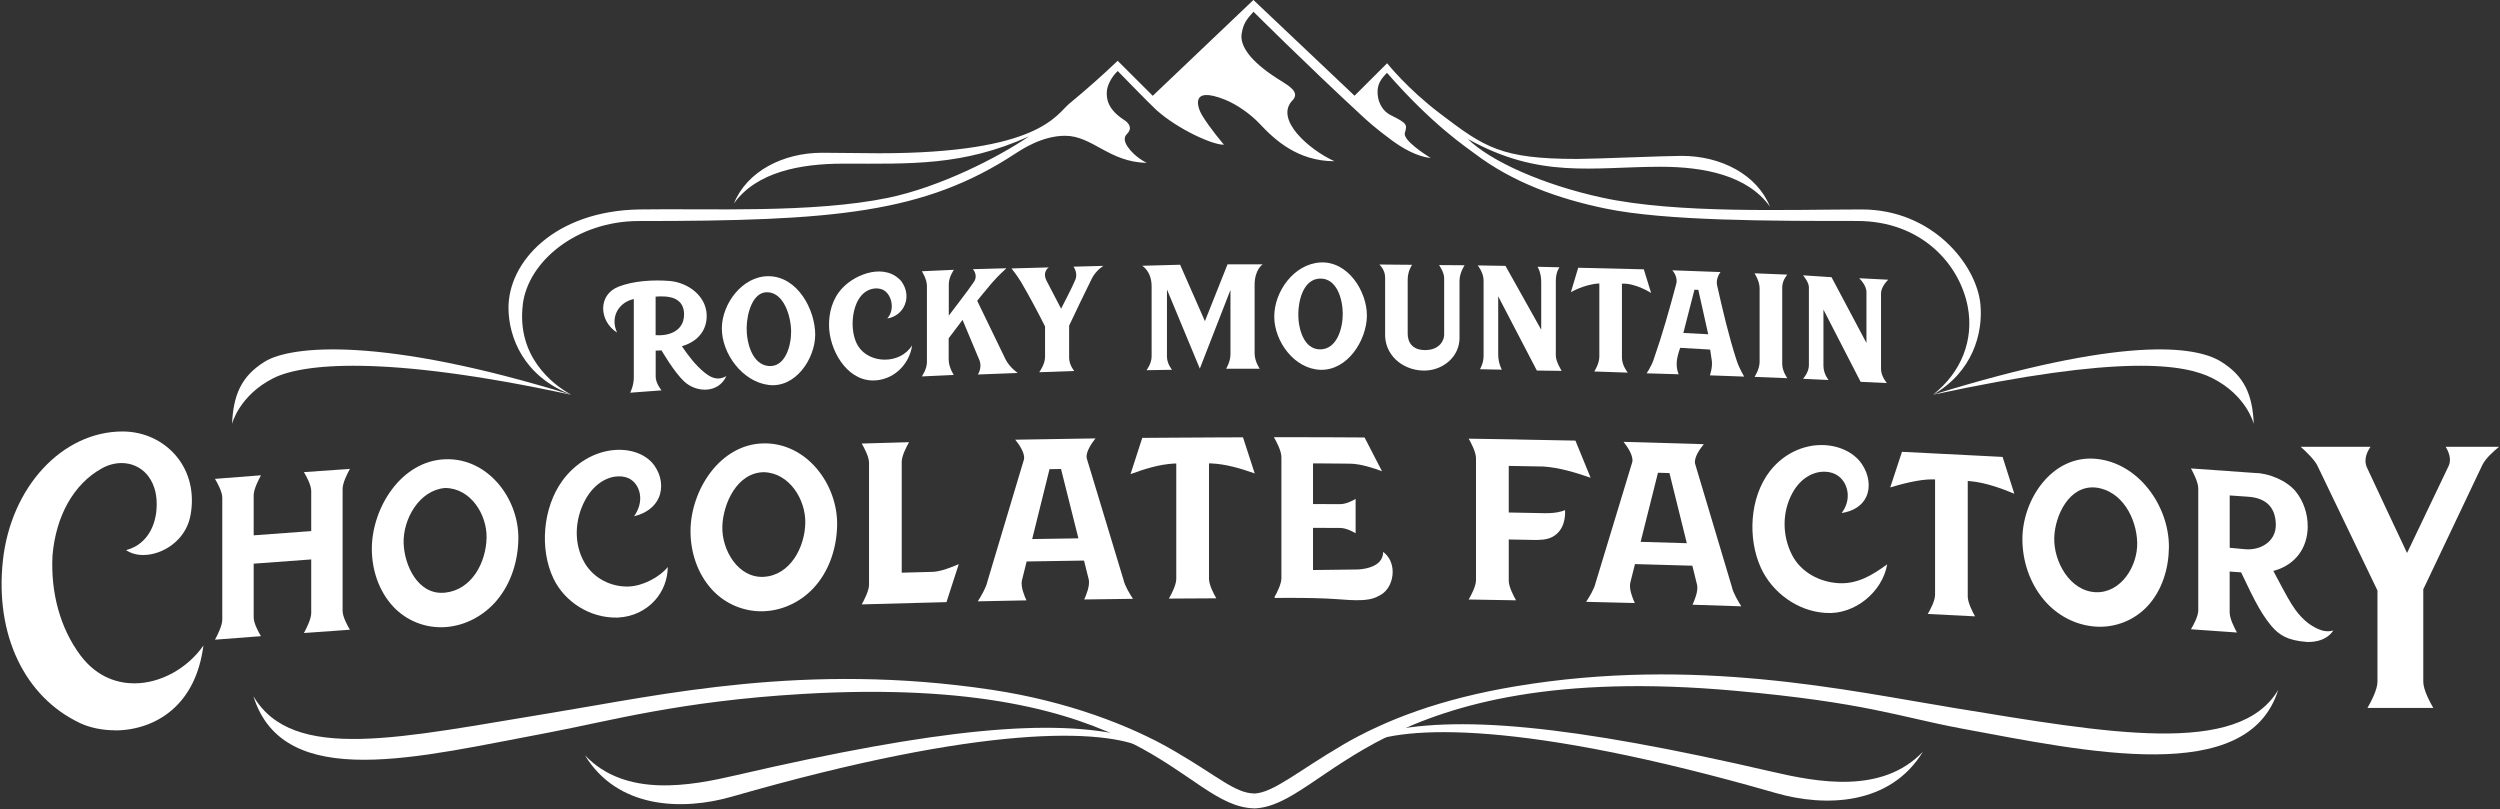 <svg version="1.2" xmlns="http://www.w3.org/2000/svg" viewBox="0 0 1545 500" width="1545" height="500">
	<rect x="0" y="0" width="1545" height="500" fill="#333333" stroke="none"/>
	<style>
		.s0 { fill: #fff } 
	</style>
	<g id="RMCF-logo_dark-choc">
		<g>
			<g>
				<path class="s0" d="m382.38 381.64q-0.54-0.01-1.12 0.03c-16.42 0.32-32.28-9.53-39.25-24.21-8.68-18.25-6.51-43.69 5.46-60.26 7.77-10.75 19.89-18.46 33.3-19.16 10.01-0.53 18.87 3.08 23.56 9.56 4.41 6.1 5.5 13.74 2.8 19.94-2.45 5.67-7.84 9.7-15.26 11.52 2.8-3.99 4.13-8.37 3.71-12.64-0.42-4.21-2.42-7.82-5.53-9.95-2.17-1.51-5.12-2.25-8.27-2.07-7.98 0.38-15.54 5.95-20.27 14.85-6.37 11.99-7.11 26.91-0.14 38.72 5.57 9.42 16.25 14.85 27.07 14.5 8.43-0.24 18.87-5.46 24.26-12.05-0.11 7.78-2.94 15.06-8.05 20.71-5.64 6.23-13.76 10.05-22.24 10.47z"/>
				<path class="s0" d="m275.07 387.56c-11.98 0.77-23.77-3.86-31.97-12.58-9.1-9.74-13.44-23.19-13.3-36.37 0.24-24.77 17.99-53.71 45.27-54.79 26.4-1.02 45.62 24.24 45.27 49.19-0.18 13.52-4.41 27.43-13.31 38.01-7.98 9.49-19.5 15.73-31.96 16.54zm0-85.98c-16 1.3-26.01 19.24-25.63 33.95 0.35 13.66 8.82 32.51 25.63 30.73 16.63-1.79 25.31-18.75 25.63-33.88 0.31-14.47-9.88-30.76-25.63-30.8z"/>
				<path class="s0" d="m472.04 377.75c-12.08 0.45-23.84-4.45-32-13.35-9.07-9.88-13.44-23.4-13.3-36.68 0.24-24.63 18.03-53.33 45.3-53.71 26.47-0.39 45.62 25.22 45.31 50.27-0.18 13.46-4.38 27.3-13.31 37.7-8.01 9.36-19.6 15.28-32 15.77zm0-85.94c-16.59 0.24-25.14 19.41-25.63 33.35-0.52 14.61 9.7 32.23 25.63 31.32 16.28-0.95 25.35-18.22 25.63-33.28 0.28-14.58-9.87-30.97-25.63-31.39z"/>
				<path class="s0" d="m187.82 391.2c1.54-2.8 4.52-8.65 4.52-12.33q0-16.55 0-33.14-17.82 1.26-35.57 2.62 0 16.55 0 33.15c0 3.71 2.97 9.1 4.51 11.66-9.49 0.7-18.94 1.44-28.43 2.17 1.54-2.8 4.52-8.65 4.52-12.36q0-37.68 0-75.36c0-3.72-2.98-9.11-4.52-11.67q14.19-1.1 28.43-2.21c-1.54 2.81-4.51 8.66-4.51 12.37 0 9.88 0 14.86 0 24.74q17.81-1.37 35.57-2.63c0-9.88 0-14.86 0-24.74 0-3.71-2.98-9.11-4.52-11.7 9.49-0.7 18.94-1.37 28.43-2-1.54 2.81-4.52 8.62-4.52 12.34v75.36c0 3.71 2.98 9.14 4.52 11.7-9.49 0.66-18.94 1.33-28.43 2.03z"/>
				<path class="s0" d="m532.54 373.51c1.54-2.73 4.52-8.45 4.52-12.16q0-37.68 0-75.36c0-3.71-2.98-9.25-4.52-11.88 9.74-0.31 19.5-0.59 29.24-0.84-1.54 2.74-4.52 8.45-4.52 12.16 0 22.84 0 45.65 0 68.49 7.7-0.21 11.52-0.31 19.22-0.52 4.97-0.14 12.47-3.19 16.04-4.77-3.05 9.39-4.55 14.09-7.6 23.48-17.47 0.42-34.91 0.91-52.38 1.4z"/>
				<path class="s0" d="m838.47 370.95c-2.87 0-6.37-0.25-10.54-0.56-10.68-0.84-21.6-0.88-32.38-0.91-3.33 0-6.09 0-8.02 0.07 0.17-0.25 0.28-0.39 0.45-0.63-0.14 0-0.21 0-0.35 0.07 1.69-3.01 4.28-8.16 4.28-11.67q0-37.42 0-74.83c0-3.79-3.05-9.57-4.63-12.3 9.84 0 19.72 0 29.55 0.03 3.44 0 5.12 0 8.55 0.04 7.77 0.03 15.68 0.07 17.92 0.1 4.31 8.34 6.48 12.55 10.79 20.89-4.24-1.62-13.03-4.66-19.72-4.7-1.85 0-4.55-0.03-7.52-0.07-3.82-0.03-8.13-0.07-11.91-0.1-1.4 0-2.1 0-3.5 0 0 10.05 0 15.06 0 25.12 6.65 0 9.98 0 16.67 0.07 3.6 0 7.53-1.97 9.66-3.23 0 8.48 0 12.72 0 21.23-2.1-1.26-6.02-3.29-9.66-3.29-6.65 0-9.98-0.03-16.67-0.07 0 10.41 0 15.63 0 26.07 10.75-0.14 16.11-0.21 26.82-0.32 0.42 0 10.15 0 14.5-5.11 1.36-1.62 2.03-3.58 2.03-5.78 3.71 2.76 5.84 7.14 5.88 12.22 0.07 6.06-2.91 11.81-7.35 14.33-3.47 1.96-6.59 3.37-14.88 3.3z"/>
				<path class="s0" d="m722.41 369.86c1.54-2.69 4.52-8.33 4.52-12.05q0-35.68 0-71.36c-0.46 0-0.71 0-1.16 0-9.31 0.49-18.38 3.36-27.1 6.55 2.91-8.97 4.34-13.46 7.25-22.39 6.65-0.03 9.94-0.07 16.59-0.11q14.54-0.11 29.13-0.17c0.7 0 1.05 0 1.79 0 5.88-0.04 8.82-0.04 14.74-0.07 2.9 8.93 4.34 13.38 7.25 22.32-8.72-3.09-17.79-5.82-27.1-6.2-0.46 0-0.7 0-1.16 0q0 35.68 0 71.36c0 3.72 2.98 9.32 4.52 12.02-9.77 0.03-19.5 0.1-29.27 0.17z"/>
				<path class="s0" d="m1128.65 378.8c-0.35 0-0.74-0.04-1.09-0.07-16.91-1.23-32.32-12.61-39.28-27.71-8.34-18.15-7.04-43.55 5.46-59.77 7.88-10.23 20.24-16.68 33.29-16.19 10.02 0.38 18.88 4.76 23.57 11.67 4.41 6.48 5.49 14.22 2.8 20.18-2.45 5.43-7.84 9-15.27 10.16 2.8-3.72 4.13-8.03 3.71-12.3-0.42-4.24-2.41-8.02-5.53-10.44-2.17-1.68-5.11-2.7-8.26-2.8-7.98-0.32-15.62 4.55-20.27 13.03-6.58 11.95-6.44 26.63-0.18 38.64 5.54 10.58 17.02 16.54 28.61 17.2 11.73 0.67 21-5.01 30.07-11.66-2.9 17.1-20.09 31.18-37.63 30.06z"/>
				<path class="s0" d="m1295.12 387.24c-12.46-0.8-23.98-7.01-31.96-16.5-8.89-10.55-13.41-24.31-13.31-37.98 0.18-24.14 18.25-51.6 45.27-49.22 26.51 2.35 45.52 29.29 45.27 54.76-0.14 13.03-4.2 26.62-13.3 36.36-8.19 8.76-19.99 13.39-31.97 12.58zm0.04-85.94c-16.49-1.58-25.17 17.34-25.63 30.83-0.49 15 9.73 33.21 25.63 33.85 15.54 0.63 26.01-16.02 25.63-30.73-0.42-14.86-9.28-32.02-25.63-33.95z"/>
				<path class="s0" d="m1425.19 396.67c-11.2-0.88-16.56-4.03-21.46-9.81-7.63-9.01-13.02-21.45-18.45-32.59-0.11-0.21-0.18-0.35-0.28-0.56-2.84-0.21-4.24-0.31-7.07-0.49 0 10.13 0 15.21 0 25.33 0 3.72 2.97 9.53 4.51 12.34-9.49-0.67-18.94-1.34-28.43-2 1.54-2.59 4.52-7.99 4.52-11.7q0-37.68 0-75.36c0-3.72-2.98-9.53-4.52-12.34 13.2 0.91 26.44 1.83 39.64 2.81 8.57 0.1 19.6 4.73 25.1 11.42 4.62 5.67 7.49 13.52 7.42 21.82-0.1 12.86-7.39 23.2-20.13 26.98-0.46 0.11-0.67 0.18-1.12 0.32 0.21 0.42 0.35 0.63 0.56 1.05 1.37 2.59 8.26 15.66 10.68 19.41 2.38 3.71 7.98 12.47 18.13 16.08 1.05 0.38 2.17 0.63 3.3 0.7 1.71 0.14 3.22-0.11 4.41-0.42-5.01 7.5-14.71 7.18-16.74 7.04zm-47.3-58.16c0.39 0.04 0.6 0.07 0.98 0.11 3.57 0.35 7.74 0.7 8.3 0.77 9.7 0.98 19.5-4.63 19.29-15.31-0.21-10.3-5.74-16.29-17.05-17.1-4.59-0.31-6.86-0.49-11.45-0.8 0 10.79 0 21.61 0 32.4z"/>
				<path class="s0" d="m907.65 370.49c1.54-2.66 4.52-8.23 4.52-11.94v-75.36c0-3.72-2.98-9.39-4.52-12.09q14.6 0.2 29.2 0.46c0.7 0 1.05 0.03 1.79 0.07q17.49 0.3 34.97 0.66c3.75 9.18 5.64 13.77 9.39 22.95-9.46-3.26-19.22-6.27-29.27-6.94-8.54-0.17-12.78-0.24-21.32-0.38v28.8c8.68 0.14 13.06 0.24 21.74 0.42 7.14 0.14 11.13-1.02 13.06-1.9 0.21 4.07-0.35 12.34-7.53 16.4-3.61 2.03-7.81 2.1-12.5 2.03-1.33 0-1.96-0.03-3.29-0.07-4.59-0.07-6.9-0.14-11.48-0.21v25.51c0 3.71 2.97 9.39 4.51 12.09q-14.61-0.28-29.27-0.5z"/>
				<path class="s0" d="m1191.35 379.43c1.54-2.63 4.52-8.09 4.52-11.81v-71.36h-1.02c-8.44-0.32-21.43 3.36-26.68 4.97 2.91-8.79 4.34-13.21 7.25-22 6.41 0.31 9.63 0.45 16.04 0.8 9.76 0.46 19.5 0.95 29.26 1.48 6.76 0.35 10.12 0.52 16.88 0.87 2.91 9.08 4.34 13.63 7.25 22.74-8.65-3.54-17.68-6.83-27.07-7.74-0.66-0.04-1.01-0.07-1.71-0.11v71.37c0 3.71 2.97 9.49 4.51 12.26-9.73-0.53-19.5-1.02-29.23-1.47z"/>
				<path class="s0" d="m1045.98 373.68c1.23-2.62 3.61-8.3 2.84-12.12-1.19-4.76-1.79-7.15-2.94-11.95-11.84-0.35-23.63-0.7-35.47-1.01-1.19 4.69-1.75 7.04-2.94 11.73-0.77 3.82 1.58 9.64 2.84 12.34-10.02-0.28-20.06-0.53-30.08-0.74 1.75-2.63 5.11-8.09 5.85-11.7q11.34-37.37 22.69-74.73c0.8-3.89-3.15-9.6-5.4-12.44q24.79 0.64 49.58 1.44c-2.24 2.73-6.2 8.16-5.39 12.05 7.6 25.4 15.16 50.8 22.76 76.2 0.7 3.58 4.09 9.22 5.81 11.95-10.02-0.35-20.06-0.67-30.08-0.98zm-32.1-38.82q14.28 0.37 28.57 0.84-5.36-21.64-10.72-43.34c-2.83-0.07-4.27-0.14-7.1-0.21-3.57 14.23-7.15 28.49-10.72 42.71z"/>
				<path class="s0" d="m670.03 370.49c1.26-2.69 3.61-8.47 2.84-12.26-1.19-4.73-1.79-7.07-2.94-11.8-11.84 0.17-23.64 0.35-35.47 0.56-1.19 4.73-1.79 7.11-2.94 11.84-0.77 3.85 1.57 9.56 2.84 12.19-10.02 0.18-20.07 0.39-30.08 0.6 1.75-2.74 5.11-8.31 5.85-11.95 7.56-25.26 15.12-50.49 22.68-75.75 0.81-3.92-3.15-9.46-5.39-12.19q24.79-0.48 49.58-0.8c-2.24 2.83-6.2 8.44-5.39 12.29 7.59 25.05 15.16 50.14 22.75 75.19 0.7 3.54 4.07 9 5.82 11.66-10.02 0.11-20.07 0.21-30.11 0.39zm-32.14-37.35q14.28-0.25 28.57-0.45c-3.58-14.3-7.15-28.56-10.75-42.85-2.84 0.03-4.27 0.07-7.11 0.1q-5.36 21.6-10.71 43.2z"/>
				<g>
					<path class="s0" d="m71.06 451.32c-7.81 0-15.44-1.58-21.5-4.41-34.38-16.16-52.69-54.59-47.79-100.31 4.87-45.58 36.69-79.95 73.98-79.95 13.09 0 25.24 5.61 33.33 15.38 8.19 9.92 11.24 23.02 8.58 36.82-2.91 15.1-17.09 24.14-29.13 24.14-4.13 0-7.74-1.05-10.61-3.01 15.3-4.06 18.1-18.81 18.63-23.37 1.4-12.44-2.49-19.72-5.99-23.65-3.92-4.38-9.42-6.79-15.44-6.79-4.13 0-8.4 1.15-12.32 3.36-17.2 9.6-28.26 29.18-30.36 53.81-1.19 23.23 4.9 45.06 17.19 61.56 10.71 14.36 24.09 17.41 33.4 17.41 16.18 0 32.84-9.25 42.68-23.37-2.28 17.42-8.89 30.87-19.71 40.08-9.38 7.99-21.81 12.37-34.98 12.37z"/>
					<path class="s0" d="m1463.07 437.52c1.93-3.3 6.2-11.14 6.2-16.19v-56.41l-0.1-0.21c-8.83-18.32-34.98-72.8-37.08-77.07-1.82-3.68-7.28-8.87-10.29-11.53h43.2c-1.82 2.56-4.55 7.6-2.24 12.79 2.38 5.29 23.67 50.45 23.91 50.94l0.88 1.89 0.91-1.86c0.24-0.52 22.65-47.57 24.71-51.74 2.25-4.45-0.21-9.5-1.75-12.02 4.7 0 31.55 0 33.02 0-3.12 2.49-8.4 7.15-10.36 11.28-2.21 4.66-25.04 52.8-34.7 73.05l-1.79 3.71v57.18c0 5.05 4.28 12.89 6.2 16.19z"/>
				</g>
			</g>
			<g>
				<g>
					<path class="s0" d="m725.87 464.18c-27.2-15.91-66.45-30.87-112.87-37.87-115.12-17.35-204.5 3.18-271.2 14.08-93.8 15.31-160.77 31.39-185.21-10.16 18.66 60.05 103.18 37.24 181.99 22.6 37.85-7.15 81.47-19.55 157.94-24 213.46-12.37 233.94 69.4 278.44 70.73v-9.18c-11.83-0.35-21.88-10.33-49.09-26.2z"/>
					<path class="s0" d="m721.46 465.75c-1.12-0.98-2.48-1.82-3.81-2.62-2.91-1.79-5.88-3.54-8.83-5.29-2.62-1.54-5.35-3.05-8.26-4.24-1.12-0.46-2.17 1.96-3.32 1.57-46.39-11.49-116.87-5.15-242.56 23.97-27.94 6.48-68.07 14.08-93.2-12.4 20.13 33.1 60.08 34.44 90.89 25.57 156.71-45.05 229.67-41.97 255.09-29.92 3.08 1.47 16.07 6.2 18.24 7.67-0.49-0.91-3.4-3.53-4.27-4.31z"/>
				</g>
				<g>
					<path class="s0" d="m829.26 460.64c27.21-15.91 61.38-28.83 107.63-36.54 110.88-18.47 204.5 2.59 271.2 13.49 93.79 15.31 175.4 30.3 199.84-11.25-18.66 60.05-117.81 38.36-196.62 23.72-37.85-7.15-58.68-15.94-139.24-23.19-221.27-19.9-252.61 71.4-297.11 72.73v-9.18c11.83-0.35 27.13-13.87 54.34-29.75z"/>
					<path class="s0" d="m828.39 463.55c1.12-0.98 2.48-1.82 3.81-2.63 2.91-1.79 5.89-3.54 8.83-5.29 2.62-1.54 5.35-3.05 8.26-4.24 1.12-0.45 2.17 1.96 3.33 1.58 46.39-11.49 116.86-5.15 242.55 23.96 27.94 6.48 68.07 14.09 93.2-12.4-20.13 33.11-60.07 34.44-90.88 25.57-156.72-45.05-229.68-41.97-255.1-29.92-3.08 1.48-16.07 6.21-18.24 7.68 0.49-0.91 3.4-3.54 4.24-4.31z"/>
				</g>
			</g>
			<g>
				<path class="s0" d="m323.07 188.24c3.29-27.01 33.72-51.64 71.6-51.64 120.47 0 176.63-4.62 233.24-41.97 3.36-2.1 15.97-10.72 30.32-10.72 16.91 0 27.28 16.4 50.45 16.71 0 0-7.28-3.29-11.86-10.02-2.53-3.78-1.93-6.24-0.49-7.64 3.53-3.4 1.85-6.58-1.62-8.83-10.11-6.51-11.13-13.13-10.64-18.07 0.35-3.68 3.12-8.87 6.69-12.16 0 0 20.52 21.09 24.02 24.21 13.48 11.98 35.04 21.65 41.62 21.3 0 0-8.75-10.16-13.68-18.46-2.42-4.07-7.85-18.26 14.38-9.32 7.5 3.01 16.04 9.14 21.5 14.99 9.14 9.78 23.42 23.02 46.11 23.02-15.37-6.87-37.39-25.86-25.91-37.66 1.75-1.82 1.93-3.58 1.05-5.26-1.47-2.84-6.02-5.36-10.64-8.3-16.91-10.83-23.11-20.39-21.85-27.71 1.05-6.17 2.91-8.59 7.29-13.46 0 0 31.75 31.71 66.87 64.19 3.5 3.25 8.61 7.88 18.03 14.85 7.49 5.57 16.1 10.41 24.68 11.39-3.85-2.38-17.4-11.18-16.03-15.59 1.54-5.05 1.47-5.85-8.48-10.79-6.3-3.12-8.68-9.67-8.36-15.35 0.21-4.03 1.96-7.11 5.81-10.93 27.9 32.02 48.8 45.83 54.3 49.99 23.35 17.63 51.12 27.72 80.39 33.81 37.32 7.82 103.42 7.75 155.8 7.75 39.84 0 63.4 26.73 68.41 52.97 3.88 20.35-3.78 40.5-21.5 54.41 24.61-14.09 30.99-38.01 29.34-55.74-2.24-24.35-29.41-58.76-73.38-58.76-43.98 0-113.89 2.84-160.49-7.32-36.24-7.88-68.7-22.32-83.02-36.29 44.68 24.98 77.38 17.23 119.29 17.23 26.82 0 53.67 5.33 67.5 24.6-7.98-19.73-30.18-31.32-54.51-31.32-10.61 0-54.27 1.89-64.56 1.89-47.06 0-57.25-7.11-84.77-28.03-20.44-15.52-32.73-31.11-32.73-31.11l-20.13 20.07-62.5-59.17-62.21 59.21-21.68-21.62c-9.34 8.9-18.34 16.92-29.93 26.52-8.16 6.77-18.49 30.62-117.39 30.62l-35.33-0.31c-24.33 0-46.53 11.6-54.51 31.32 13.83-19.3 40.68-24.59 67.5-24.59 41.94 0 73.8 1.61 114.87-16.86-19.12 13.04-55.11 31.36-87.11 37.98-46.74 9.64-110.88 6.48-153.63 7.18-52.41 0.85-81.29 32.48-80.94 61.28 0.21 17.8 9.31 41.87 38.79 53.22-12.11-6.62-33.79-24.04-29.94-55.71z"/>
				<path class="s0" d="m353 243.98c-117.25-36.26-173.2-30.48-189.37-20.49-14.78 9.14-19.4 20.88-20.24 38.5 0 0 4.34-17.62 25.63-28.31 17.22-8.65 66.66-15.03 183.95 10.3z"/>
				<path class="s0" d="m1367.21 233.68c21.29 10.69 25.63 28.31 25.63 28.31-0.8-17.62-5.46-29.36-20.24-38.5-16.14-9.99-60.88-15.77-178.13 20.49 117.25-25.33 155.48-18.95 172.74-10.3z"/>
			</g>
			<g>
				<path class="s0" d="m569.62 232.63c7.95-0.35 11.9-0.52 19.82-0.91 0 0-3.16-4.66-3.16-9.6v-13.07c3.44-4.55 5.15-6.79 8.58-11.35 4.13 9.92 6.23 14.86 10.37 24.77 1.99 4.77-0.91 8.97-0.91 8.97 9.83-0.35 14.77-0.56 24.64-0.94 0 0-4.9-3.3-7.49-8.34-5.85-12.09-11.73-24.18-17.57-36.3 0 0 6.37-7.88 9.03-10.93 4.06-4.7 9.03-9.14 9.03-9.14-8.3 0.24-12.43 0.35-20.73 0.56 0 0 3.61 3.74 0.46 8.12-2.24 3.51-15.34 20.57-15.34 20.57v-19.41c0-4.52 3.16-8.9 3.16-8.9-7.95 0.39-11.91 0.56-19.82 0.91 0 0 3.15 4.66 3.15 9.18v46.91c0 4.52-3.15 8.87-3.15 8.87z"/>
				<path class="s0" d="m780.25 163.37c-8.65 0-12.99 0-21.64 0q-6.98 17.55-13.97 35.1c-5.11-11.63-10.22-23.23-15.33-34.86-9.39 0.28-14.08 0.39-23.46 0.63 0 0 5.85 3.26 5.85 12.72v43.3c0 4.52-3.16 8.52-3.16 8.52 6.31-0.11 9.46-0.14 15.79-0.25 0 0-3.15-3.64-3.15-8.16v-41.48q10.13 24.43 20.31 48.91c6.3-16.22 12.64-32.41 18.94-48.63v39.94c0 4.41-2.69 8.76-2.69 8.76 8.29 0 12.46 0 20.76 0 0 0-3.15-4.52-3.15-9.46v-42.39c0-9.46 4.97-12.65 4.97-12.65z"/>
				<path class="s0" d="m557.44 174.3c-9.88-12.12-28.47-5.33-36.98 3.85-6.33 6.83-8.19 15.49-8.12 22.95 0.14 14.75 10.4 33.53 26.57 34.02 12.54 0.35 23.04-9.32 24.79-21.72-7.39 11.98-26.47 11.52-33.36 0.49-4.66-7.43-4.45-20.53 0-28.41 4.58-8.17 12.64-8.27 16.21-5.89 4.44 2.94 6.75 11.63 1.78 17.24 10.82-1.79 15.27-13.77 9-22.53z"/>
				<path class="s0" d="m474.95 237.89c16.77 2.13 28.81-16.36 28.85-31.01 0-15.55-10.93-36.08-28.85-36.19-16.11-0.1-28.78 16.99-28.85 32.16-0.04 15.77 12.74 33.01 28.85 35.04zm-0.46-57.28c9.95 0.49 14.25 14.57 14.43 23.99 0.14 8.8-3.57 22.57-13.97 21.59-10.12-0.95-13.59-14.33-13.52-23.51 0.07-8.45 3.51-22.57 13.06-22.07z"/>
				<path class="s0" d="m408.81 216.52c0 0 7.74 13.38 13.97 19.2 7.67 7.18 21.29 7.42 26.12-3.33-6.76 3.99-12.15-0.53-17.58-5.89-4.93-4.9-9.9-12.54-9.9-12.54 10.81-3.15 15.65-10.86 15.3-19.52-0.46-11.77-11.73-19.9-22.97-20.81-9.98-0.8-22.27-0.1-31.51 3.54-12.99 5.12-11.98 21.34-0.91 28.35-4.52-9.88 1.36-18.82 10.36-20.71q0 24.27 0 48.59c0 4.98-2.24 9.29-2.24 9.29 7.74-0.56 11.62-0.84 19.36-1.44 0 0-3.6-4.34-3.6-8.44v-16.12c1.43-0.07 2.17-0.07 3.6-0.14zm-3.6-33.21c0 0 4.55-0.46 8.54 0.28 4.9 0.91 9 3.92 9 10.68 0 10.37-9.46 13.53-17.58 12.83 0-9.5 0-14.26 0-23.79z"/>
				<path class="s0" d="m648.11 165.26c-9.2 0.28-13.79 0.39-23 0.63 0 0 3.82 4.84 5.85 8.3 5.25 8.97 10.19 18.22 14.88 27.54v18.96c0 4.51-3.61 9.35-3.61 9.35 8.65-0.28 12.99-0.42 21.64-0.77 0 0-3.15-3.68-3.15-8.2v-19.83c4.59-9.67 9.21-19.37 13.97-28.97 2.66-5.33 7.21-7.96 7.21-7.96-7.39 0.21-11.1 0.32-18.49 0.49 0 0 3.16 4.14 0.91 8.59-1.36 3.57-8.57 17.38-8.57 17.38-3.61-6.94-5.43-10.45-9.04-17.38-2.69-5.5 1.37-8.1 1.37-8.1z"/>
				<path class="s0" d="m1166.95 172.86c-7.21-0.35-10.82-0.52-18-0.91 0 0 4.52 4.1 4.52 8.62v31.39q-10.83-20.34-21.6-40.67c-7.04-0.42-10.54-0.67-17.58-1.13 0 0 3.61 4.21 3.61 7.36q0 24.06 0 48.18c0 4.51-3.61 8.4-3.61 8.4 6.3 0.32 9.45 0.46 15.76 0.74 0 0-3.16-3.78-3.16-8.76v-34.75c7.67 14.89 15.3 29.78 22.97 44.63 6.48 0.32 9.74 0.46 16.21 0.77 0 0-3.6-4.17-3.6-8.69q0-23.33 0-46.66c0-4.52 4.51-8.55 4.51-8.55z"/>
				<path class="s0" d="m844.74 195.18c0.1-15.14-11.7-33.98-28.85-32.97-16.32 0.98-28.5 18.08-28.4 33.6 0.07 15.17 12.36 32.13 28.4 32.72 16.94 0.63 28.74-18.39 28.85-33.35zm-42.4-0.81c0-8.82 3.22-22 13.51-22.21 10.47-0.21 14.01 13.03 13.97 21.93 0 8.9-3.64 21.8-13.97 21.83-10.18 0-13.51-12.86-13.51-21.55z"/>
				<path class="s0" d="m975.33 165.47c-1.82 6.03-2.7 9.07-4.52 15.1 0 0 8.27-4.9 17.58-5.4v45.23c0 4.52-3.15 9.18-3.15 9.18 8.3 0.28 12.43 0.42 20.73 0.7 0 0-3.61-4.3-3.61-9.28v-45.69c8.47-0.45 18.03 5.75 18.03 5.75-1.79-5.85-2.7-8.76-4.52-14.61q-20.27-0.41-40.54-0.98z"/>
				<path class="s0" d="m1084.29 232.91c8.12 0.35 12.14 0.49 20.27 0.81 0 0-3.15-4.28-3.15-8.76 0-15.77 0-31.57 0-47.33 0-4.52 3.15-7.92 3.15-7.92-8.13-0.32-12.15-0.46-20.27-0.81 0 0 3.15 4.73 3.15 9.25 0 15.17 0 30.38 0 45.55 0 4.52-3.15 9.25-3.15 9.25z"/>
				<path class="s0" d="m872.71 163.65c-8.12-0.07-12.18-0.11-20.3-0.18 0 0 3.6 3.09 3.6 8.06v36.4c0.67 13.18 12.64 21.62 25.25 21.06 10.81-0.49 20.65-8.59 20.72-20.01v-35.49c0-4.97 3.15-9.56 3.15-9.56-6.3 0-9.45-0.07-15.79-0.11 0 0 3.15 4.42 3.15 8.03v35.17c0 3.15-2.69 9.11-11.27 9.32-9.03 0.25-11.27-5.57-11.27-10.09v-33.49c0-5.36 2.73-9.11 2.73-9.11z"/>
				<path class="s0" d="m1021.93 222.3c-1.61 4.55-4.34 8.41-4.34 8.41 7.95 0.24 11.9 0.38 19.85 0.59 0 0-1.82-3.54-1.08-8.97 0.45-3.19 1.99-7.36 1.99-7.36 7.42 0.42 11.1 0.64 18.52 1.06 0 0 0.91 5.95 1.02 6.83 0.59 4.17-1.19 9.11-1.19 9.11 8.47 0.31 12.74 0.49 21.21 0.77 0 0-3.01-4.87-4.69-10.06-4.9-15.03-8.51-30.69-12.04-46.28-1.02-4.45 2.1-8.27 2.1-8.27-9.94-0.31-19.85-0.66-29.8-1.08 0 0 3.68 3.85 2.42 8.44-4.2 15.8-8.65 31.57-14 46.84zm25.27-43.23c0.95 0 1.4 0 2.35 0.03 2.03 9.15 4.1 18.33 6.13 27.47-6.13-0.31-9.21-0.45-15.37-0.8 2.76-10.69 4.13-16.05 6.86-26.74z"/>
				<path class="s0" d="m949.77 228.99c6.13 0.1 9.21 0.14 15.34 0.21 0 0-3.61-5.71-3.61-9.32q0-23.23 0-46.46c0-5.39 2.24-8.23 2.24-8.23-5.42-0.11-8.12-0.18-13.51-0.32 0 0 2.24 3.51 2.24 9.39q0 14.78 0 29.5c-7.35-13.13-14.74-26.27-22.09-39.45-6.87-0.1-10.3-0.14-17.12-0.28 0 0 3.6 4.38 3.6 9.36q0 23.27 0 46.59c0 4.52-2.24 8.2-2.24 8.2 5.43 0.14 8.12 0.18 13.52 0.28 0 0-2.25-3.85-2.25-9.39v-35.94c7.95 15.27 15.93 30.55 23.88 45.86z"/>
			</g>
		</g>
	</g>
</svg>